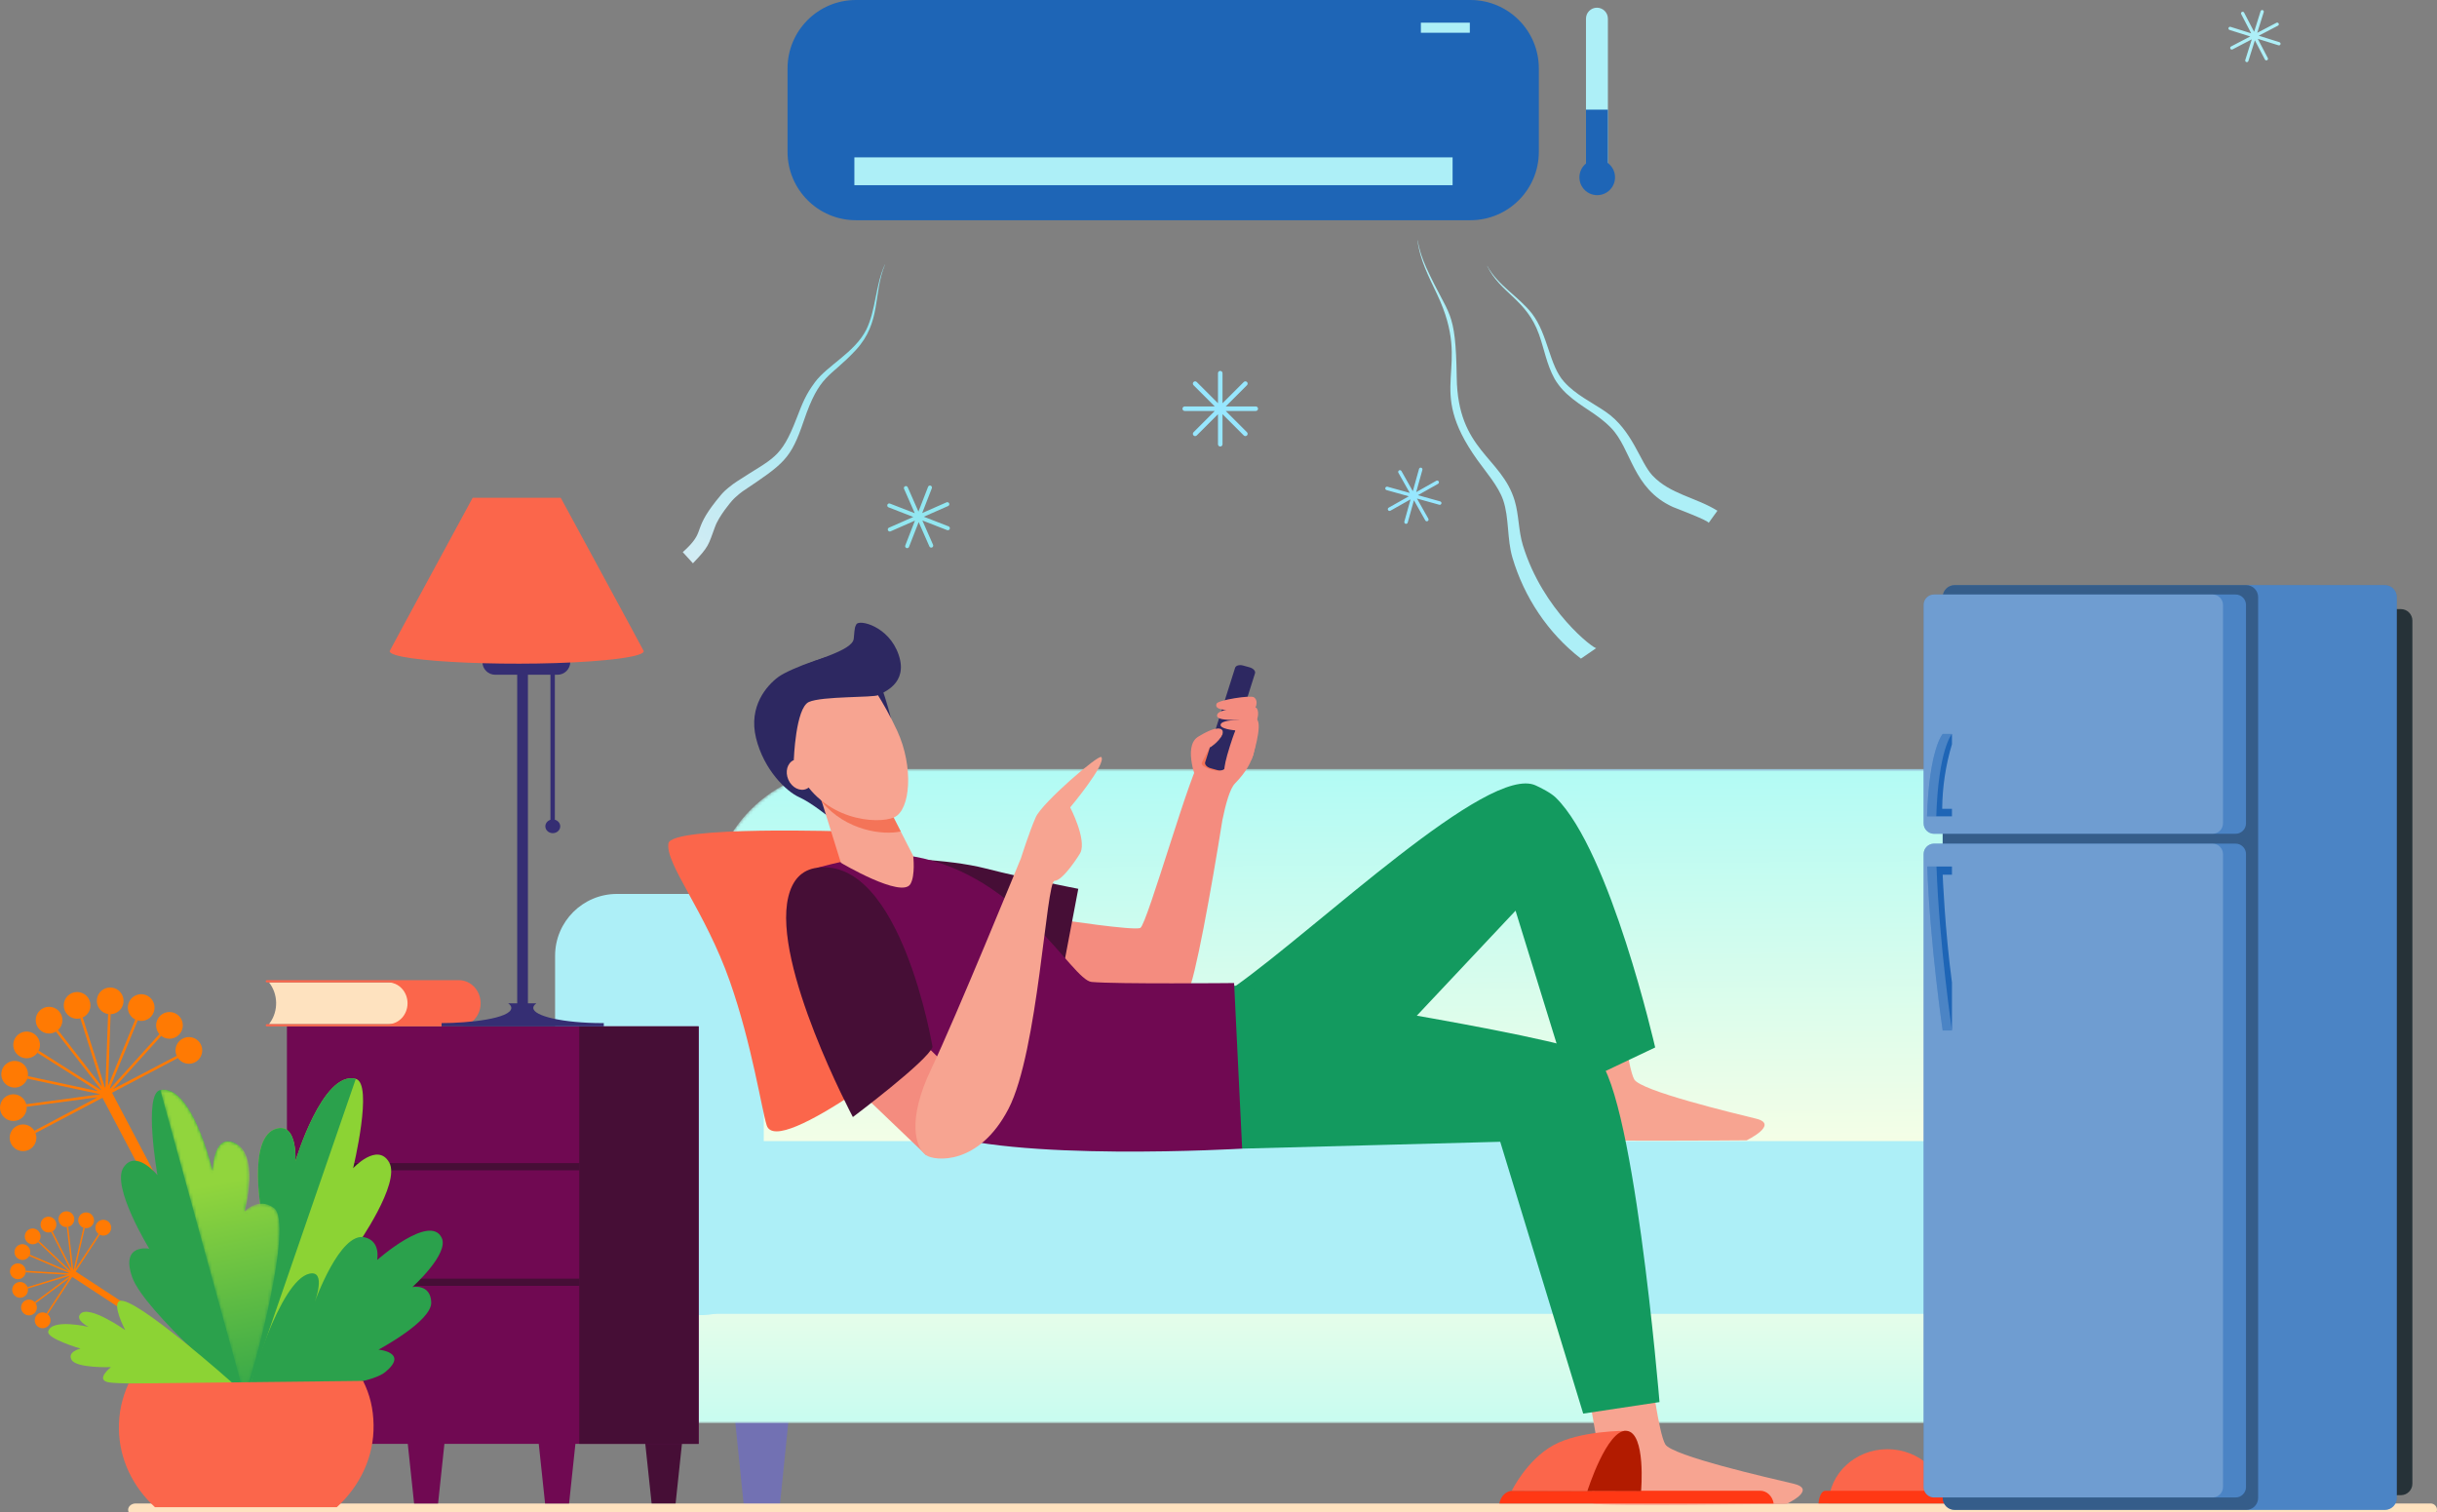 <svg width="788" height="489" viewBox="0 0 788 489" fill="none" xmlns="http://www.w3.org/2000/svg">
<rect x="0" y="0" width="788" height="489" fill="#808080" stroke="none"/>
<path d="M475.458 71.205H276.772C264.554 71.205 254.65 61.298 254.65 49.079V22.126C254.65 9.904 264.554 9.13318e-06 276.772 9.13318e-06H475.458C487.676 9.13318e-06 497.58 9.904 497.58 22.126V49.079C497.58 61.298 487.676 71.205 475.458 71.205Z" fill="#1E65B6"/>
<path d="M252.187 486.446H240.47L237.303 455.476H255.355L252.187 486.446Z" fill="#7271B3"/>
<path d="M708.867 486.446H697.15L693.982 455.476H712.034L708.867 486.446Z" fill="#7271B3"/>
<path d="M509.874 248.704H684.513C705.778 248.704 723.018 265.945 723.018 287.209V355.326H471.369V287.209C471.369 265.945 488.605 248.704 509.874 248.704Z" fill="#7271B3"/>
<mask id="mask0_184_1150" style="mask-type:luminance" maskUnits="userSpaceOnUse" x="229" y="248" width="470" height="130">
<path d="M274.401 248.621H654.057C678.712 248.621 698.698 268.607 698.698 293.262V377.746H229.76V293.262C229.76 268.607 249.745 248.621 274.401 248.621Z" fill="white"/>
</mask>
<g mask="url(#mask0_184_1150)">
<path d="M274.401 248.621H654.057C678.712 248.621 698.698 268.607 698.698 293.262V377.746H229.76V293.262C229.76 268.607 249.745 248.621 274.401 248.621Z" fill="url(#paint0_linear_184_1150)"/>
</g>
<mask id="mask1_184_1150" style="mask-type:luminance" maskUnits="userSpaceOnUse" x="214" y="370" width="509" height="91">
<path d="M722.928 370.939L214.434 370.931L214.4 460.159H722.928V370.939Z" fill="white"/>
</mask>
<g mask="url(#mask1_184_1150)">
<path d="M722.926 370.939L214.432 370.931L214.398 460.159H722.926V370.939Z" fill="url(#paint1_linear_184_1150)"/>
</g>
<path d="M226.974 425.206H199.486C188.444 425.206 179.488 416.251 179.488 405.209V309.037C179.488 297.991 188.444 289.039 199.486 289.039H226.974C238.016 289.039 246.967 297.991 246.967 309.037V405.209C246.967 416.251 238.016 425.206 226.974 425.206Z" fill="#ADEFF7"/>
<path d="M733.456 424.813H705.914C694.884 424.813 685.945 415.874 685.945 404.848V309.008C685.945 297.978 694.884 289.039 705.91 289.039H733.456C744.481 289.039 753.424 297.978 753.424 309.008V404.848C753.424 415.874 744.481 424.813 733.456 424.813Z" fill="#ADEFF7"/>
<path d="M720.04 424.796H217.876C206.453 424.796 197.191 415.539 197.191 404.115V389.637C197.191 378.214 206.453 368.952 217.872 368.952H720.04C731.464 368.952 740.721 378.214 740.721 389.637V404.115C740.721 415.539 731.464 424.796 720.04 424.796Z" fill="#ADEFF7"/>
<path d="M787.999 488.177C787.999 487.038 787.076 486.115 785.937 486.115H43.891C42.533 486.115 41.432 487.038 41.432 488.177C41.432 489.315 42.533 490.239 43.891 490.239H785.937C787.076 490.239 787.999 489.315 787.999 488.177Z" fill="#FEE2BF"/>
<path d="M184.012 486.127H176.253L174.158 466.386H186.107L184.012 486.127Z" fill="#700952"/>
<path d="M141.653 486.127H133.898L131.803 466.374H143.748L141.653 486.127Z" fill="#700952"/>
<path d="M218.455 486.111H210.7L208.605 466.374H220.554L218.455 486.111Z" fill="#460E36"/>
<path d="M225.905 466.846V331.85H92.781V466.846H225.905Z" fill="#700952"/>
<path d="M225.903 466.846V331.85H187.299V466.846H225.903Z" fill="#460E36"/>
<path d="M187.424 378.4H96.535V376.073H187.424V378.4Z" fill="#460E36"/>
<path d="M187.424 415.75H96.535V413.423H187.424V415.75Z" fill="#460E36"/>
<path d="M25.31 394.261C25.149 395.661 26.151 396.932 27.55 397.093C28.949 397.259 30.216 396.257 30.382 394.854C30.543 393.454 29.541 392.187 28.142 392.022C26.743 391.86 25.476 392.862 25.31 394.261Z" fill="#FF7A03"/>
<path d="M29.105 395.959C28.153 397.412 25.884 396.584 26.087 394.866C26.191 393.968 26.998 393.309 27.917 393.417C29.143 393.562 29.772 394.949 29.105 395.959Z" fill="#FF7A03"/>
<path d="M12.517 398.116C13.424 399.193 13.291 400.803 12.211 401.71C11.134 402.621 9.524 402.484 8.617 401.408C7.706 400.331 7.843 398.721 8.919 397.81C9.996 396.903 11.606 397.036 12.517 398.116Z" fill="#FF7A03"/>
<path d="M12.002 401.371C11.306 401.959 10.263 401.872 9.675 401.176C9.207 400.621 9.157 399.814 9.555 399.205C9.642 399.073 9.749 398.953 9.873 398.849C10.209 398.563 10.635 398.427 11.074 398.464C12.54 398.588 13.115 400.431 12.002 401.371Z" fill="#FF7A03"/>
<path d="M24.027 394.191C24.031 395.599 22.892 396.746 21.481 396.75C20.073 396.754 18.926 395.615 18.922 394.208C18.918 392.796 20.056 391.649 21.464 391.645C22.876 391.641 24.023 392.779 24.027 394.191Z" fill="#FF7A03"/>
<path d="M21.542 396.357C20.221 396.361 19.442 394.891 20.155 393.802C21.057 392.419 23.181 393.09 23.185 394.7C23.189 395.607 22.457 396.352 21.542 396.357Z" fill="#FF7A03"/>
<path d="M35.367 398.58C34.464 399.665 32.858 399.81 31.773 398.907C30.688 398.004 30.543 396.394 31.446 395.313C32.348 394.228 33.959 394.083 35.039 394.986C36.124 395.889 36.269 397.499 35.367 398.58Z" fill="#FF7A03"/>
<path d="M34.4 398.431C33.816 399.131 32.772 399.226 32.073 398.642C31.377 398.062 31.273 397.027 31.861 396.319C32.445 395.62 33.489 395.524 34.188 396.108C34.884 396.688 34.987 397.723 34.4 398.431Z" fill="#FF7A03"/>
<path d="M16.066 428.042C16.695 426.78 16.19 425.248 14.927 424.614C13.668 423.981 12.132 424.49 11.503 425.749C10.869 427.012 11.379 428.543 12.637 429.177C13.896 429.81 15.432 429.301 16.066 428.042Z" fill="#FF7A03"/>
<path d="M15.444 427.376C14.985 428.076 14.074 428.32 13.324 427.943C12.447 427.504 12.14 426.395 12.687 425.563C13.142 424.863 14.053 424.619 14.807 424.995C15.684 425.434 15.987 426.548 15.444 427.376Z" fill="#FF7A03"/>
<path d="M7.507 419.393C8.803 418.839 9.399 417.336 8.84 416.04C8.281 414.748 6.782 414.148 5.486 414.707C4.19 415.265 3.594 416.768 4.153 418.064C4.712 419.356 6.215 419.952 7.507 419.393Z" fill="#FF7A03"/>
<path d="M8.367 417.812C7.651 418.901 5.995 418.772 5.473 417.559C5.109 416.723 5.494 415.754 6.335 415.39C7.829 414.744 9.262 416.445 8.367 417.812Z" fill="#FF7A03"/>
<path d="M6.512 407.275C7.862 407.676 9.286 406.91 9.688 405.56C10.093 404.211 9.327 402.786 7.973 402.381C6.624 401.979 5.204 402.745 4.798 404.095C4.392 405.449 5.162 406.869 6.512 407.275Z" fill="#FF7A03"/>
<path d="M6.259 405.817C6.052 405.428 6.003 404.981 6.131 404.559C6.553 403.155 8.47 402.96 9.166 404.248C9.373 404.637 9.418 405.084 9.294 405.507C8.872 406.906 6.955 407.105 6.259 405.817Z" fill="#FF7A03"/>
<path d="M8.086 420.544C9.308 419.832 10.868 420.246 11.576 421.464C12.289 422.685 11.875 424.246 10.657 424.958C9.436 425.666 7.875 425.252 7.167 424.035C6.455 422.813 6.869 421.252 8.086 420.544Z" fill="#FF7A03"/>
<path d="M9.359 424.039C7.947 423.666 7.678 421.757 8.953 421.016C9.736 420.557 10.75 420.826 11.21 421.612C11.951 422.888 10.767 424.411 9.359 424.039Z" fill="#FF7A03"/>
<path d="M13.539 397.346C14.317 398.526 15.899 398.853 17.075 398.079C18.255 397.301 18.582 395.719 17.808 394.543C17.029 393.363 15.447 393.036 14.272 393.81C13.092 394.589 12.765 396.17 13.539 397.346Z" fill="#FF7A03"/>
<path d="M16.81 397.781C16.049 398.282 15.022 398.071 14.525 397.309C14.024 396.551 14.231 395.529 14.997 395.023C15.755 394.523 16.781 394.734 17.282 395.495C17.642 396.046 17.642 396.758 17.282 397.309C17.245 397.354 17.117 397.578 16.81 397.781Z" fill="#FF7A03"/>
<path d="M6.218 408.525C7.605 408.765 8.537 410.086 8.297 411.477C8.061 412.864 6.74 413.796 5.349 413.556C3.958 413.315 3.026 411.995 3.266 410.608C3.506 409.216 4.827 408.285 6.218 408.525Z" fill="#FF7A03"/>
<path d="M6.013 412.694C4.841 412.491 4.27 411.146 4.912 410.164C5.276 409.614 5.926 409.328 6.576 409.44C7.475 409.597 8.075 410.45 7.922 411.349C7.764 412.251 6.912 412.847 6.013 412.694Z" fill="#FF7A03"/>
<path d="M24.325 410.425L27.442 397.048L26.971 396.936L23.724 410.877L22.073 396.659L21.596 396.717L23.182 410.359L16.963 398.112L16.533 398.327L23.012 411.092L12.608 401.263L12.276 401.615L22.263 411.046L9.627 405.66L9.436 406.103L22.602 411.717L8.314 410.877L8.285 411.357L21.998 412.164L8.857 416.156L8.993 416.619L22.689 412.458L11.204 421L11.494 421.385L22.515 413.187L15.013 424.693L15.415 424.958L32.282 399.217L31.881 398.952L24.325 410.425Z" fill="#FF7A03"/>
<path d="M77.173 445.651L76.042 447.378L22.09 412.032L23.22 410.305L77.173 445.651Z" fill="#FF7A03"/>
<path d="M51.288 329.018C49.896 330.956 50.339 333.655 52.277 335.047C54.219 336.438 56.918 335.995 58.309 334.053C59.701 332.115 59.254 329.416 57.316 328.025C55.378 326.633 52.675 327.076 51.288 329.018Z" fill="#FF7A03"/>
<path d="M55.518 334.645C52.91 336.019 50.231 332.931 51.941 330.546C52.831 329.308 54.566 328.989 55.841 329.904C57.535 331.121 57.328 333.688 55.518 334.645Z" fill="#FF7A03"/>
<path d="M29.176 324.228C29.639 326.567 28.116 328.844 25.776 329.308C23.437 329.772 21.164 328.248 20.701 325.909C20.237 323.565 21.756 321.292 24.096 320.829C26.439 320.365 28.712 321.889 29.176 324.228Z" fill="#FF7A03"/>
<path d="M25.75 328.633C24.239 328.931 22.765 327.946 22.467 326.435C22.227 325.23 22.819 323.992 23.904 323.421C24.14 323.296 24.396 323.205 24.666 323.151C25.398 323.006 26.14 323.156 26.761 323.57C28.831 324.952 28.168 328.153 25.75 328.633Z" fill="#FF7A03"/>
<path d="M49.444 327.855C48.294 329.95 45.669 330.712 43.574 329.561C41.483 328.414 40.721 325.785 41.868 323.694C43.019 321.603 45.648 320.837 47.739 321.988C49.83 323.139 50.591 325.764 49.444 327.855Z" fill="#FF7A03"/>
<path d="M43.987 329.027C42.028 327.954 42.078 325.135 44.024 324.108C46.5 322.804 49.092 325.536 47.779 327.925C47.038 329.271 45.345 329.776 43.987 329.027Z" fill="#FF7A03"/>
<path d="M62.636 343.663C60.413 344.524 57.908 343.422 57.047 341.195C56.181 338.972 57.287 336.467 59.51 335.606C61.733 334.744 64.238 335.846 65.104 338.069C65.965 340.297 64.864 342.797 62.636 343.663Z" fill="#FF7A03"/>
<path d="M61.319 342.644C59.882 343.203 58.259 342.487 57.705 341.054C57.15 339.622 57.841 338.003 59.299 337.435C60.735 336.881 62.354 337.593 62.913 339.029C63.468 340.458 62.772 342.081 61.319 342.644Z" fill="#FF7A03"/>
<path d="M9.887 371.452C11.858 370.107 12.363 367.42 11.017 365.449C9.668 363.478 6.98 362.973 5.01 364.319C3.039 365.668 2.534 368.355 3.884 370.326C5.229 372.297 7.916 372.802 9.887 371.452Z" fill="#FF7A03"/>
<path d="M9.513 369.962C8.258 370.62 6.71 370.235 5.906 369.063C4.971 367.693 5.426 365.797 6.917 365.014C8.171 364.352 9.72 364.737 10.519 365.909C11.463 367.287 10.999 369.179 9.513 369.962Z" fill="#FF7A03"/>
<path d="M4.31 351.637C6.687 351.869 8.802 350.134 9.034 347.761C9.27 345.385 7.535 343.269 5.159 343.037C2.787 342.801 0.671 344.536 0.435 346.913C0.203 349.285 1.938 351.401 4.31 351.637Z" fill="#FF7A03"/>
<path d="M6.88 349.997C4.93 351.024 2.578 349.467 2.797 347.248C2.951 345.712 4.317 344.59 5.853 344.743C8.602 345.012 9.323 348.706 6.88 349.997Z" fill="#FF7A03"/>
<path d="M12.779 332.869C14.448 334.575 17.185 334.608 18.89 332.939C20.596 331.271 20.625 328.534 18.957 326.828C17.288 325.122 14.556 325.089 12.846 326.758C11.14 328.426 11.111 331.163 12.779 332.869Z" fill="#FF7A03"/>
<path d="M13.602 330.505C13.61 329.755 13.908 329.06 14.442 328.538C16.218 326.803 19.216 328.087 19.187 330.567C19.179 331.312 18.881 332.012 18.347 332.534C16.575 334.264 13.573 332.985 13.602 330.505Z" fill="#FF7A03"/>
<path d="M4.228 353.811C6.613 353.761 8.588 355.653 8.642 358.038C8.692 360.427 6.8 362.402 4.411 362.451C2.026 362.501 0.051 360.609 0.001 358.224C-0.053 355.839 1.844 353.86 4.228 353.811Z" fill="#FF7A03"/>
<path d="M3.242 360.025C1.457 358.315 2.625 355.272 5.117 355.218C6.657 355.185 7.937 356.411 7.97 357.951C8.024 360.447 5.022 361.735 3.242 360.025Z" fill="#FF7A03"/>
<path d="M31.325 323.934C31.508 326.315 33.582 328.095 35.962 327.913C38.343 327.735 40.123 325.656 39.941 323.276C39.759 320.899 37.685 319.115 35.304 319.297C32.923 319.479 31.143 321.557 31.325 323.934Z" fill="#FF7A03"/>
<path d="M35.809 327.258C34.273 327.374 32.927 326.219 32.811 324.683C32.691 323.151 33.838 321.806 35.383 321.686C36.919 321.57 38.264 322.721 38.38 324.257C38.467 325.37 37.883 326.426 36.898 326.944C36.798 326.981 36.426 327.209 35.809 327.258Z" fill="#FF7A03"/>
<path d="M11.315 334.484C13.174 335.978 13.472 338.694 11.977 340.557C10.482 342.416 7.762 342.715 5.899 341.22C4.04 339.725 3.746 337.005 5.241 335.146C6.736 333.283 9.452 332.985 11.315 334.484Z" fill="#FF7A03"/>
<path d="M7.595 340.487C6.021 339.22 6.278 336.765 8.038 335.837C9.027 335.316 10.224 335.432 11.093 336.131C12.294 337.096 12.489 338.856 11.524 340.056C10.551 341.265 8.791 341.447 7.595 340.487Z" fill="#FF7A03"/>
<path d="M36.571 352.142L52.156 334.889L51.551 334.343L35.309 352.324L44.525 329.913L43.771 329.606L34.923 351.111L35.768 327.871L34.953 327.842L34.075 352.055L26.73 328.969L25.956 329.213L33.002 351.372L18.71 333.03L18.068 333.531L32.961 352.643L12.487 339.684L12.052 340.371L31.698 352.809L8.959 347.944L8.79 348.743L32.481 353.811L8.467 357.04L8.579 357.847L31.619 354.75L11.075 365.639L11.46 366.36L57.546 342.077L57.165 341.356L36.571 352.142Z" fill="#FF7A03"/>
<path d="M85.937 447.647L82.849 449.274L31.943 352.684L35.032 351.057L85.937 447.647Z" fill="#FF7A03"/>
<path d="M80.306 450.384C80.306 450.384 115.669 424.134 120.517 412.823C125.361 401.511 115.371 402.787 115.371 402.787C115.371 402.787 129.647 382.557 125.858 375.87C122.07 369.184 114.182 377.721 114.182 377.721C114.182 377.721 120.807 350.353 115.048 348.83C104.32 345.994 95.518 375.452 95.518 375.452C95.518 375.452 96.305 363.222 89.593 364.869C79.466 367.354 84.823 393.682 84.823 393.682C84.823 393.682 81.594 389.012 76.042 393.454C66.076 401.424 80.306 450.384 80.306 450.384Z" fill="#8CD334"/>
<path d="M74.543 394.133C80.095 389.695 84.823 393.682 84.823 393.682C84.823 393.682 79.466 367.354 89.593 364.869C96.305 363.222 95.518 375.452 95.518 375.452C95.518 375.452 104.32 345.994 115.048 348.83L80.041 450.301C78.476 443.962 65.236 401.578 74.543 394.133Z" fill="#2BA14C"/>
<path d="M80.356 449.473C80.356 449.473 117.229 449.804 124.707 443.523C132.188 437.242 122.376 436.381 122.376 436.381C122.376 436.381 139.695 427.19 139.442 421.058C139.19 414.93 133.319 416.164 133.319 416.164C133.319 416.164 145.288 405.44 142.833 400.244C139.057 392.253 121.937 407.403 121.937 407.403C121.937 407.403 123.245 401.329 117.933 400.058C109.926 398.145 101.802 420.913 101.802 420.913C101.802 420.913 105.632 410.657 100.134 411.796C90.263 413.841 80.356 449.473 80.356 449.473Z" fill="#2BA14C"/>
<path d="M78.848 451.489C78.848 451.489 46.682 424.043 42.757 412.984C38.836 401.93 48.263 403.747 48.263 403.747C48.263 403.747 35.904 383.633 39.916 377.502C43.928 371.37 50.913 379.973 50.913 379.973C50.913 379.973 46.268 353.529 51.841 352.432C62.221 350.382 68.808 378.942 68.808 378.942C68.808 378.942 68.799 367.258 75.089 369.233C84.574 372.214 77.879 396.936 77.879 396.936C77.879 396.936 81.382 387.695 86.396 392.258C95.393 400.443 78.848 451.489 78.848 451.489Z" fill="#2BA14C"/>
<mask id="mask2_184_1150" style="mask-type:luminance" maskUnits="userSpaceOnUse" x="51" y="352" width="40" height="100">
<path d="M88.573 390.573C83.455 386.85 79.121 391.707 79.121 391.707C79.121 391.707 84.573 372.214 75.088 369.233C68.799 367.258 68.761 378.586 68.761 378.586C68.761 378.586 62.22 350.382 51.84 352.432L78.992 451.096C81.94 444.335 95.106 395.322 88.573 390.573Z" fill="white"/>
</mask>
<g mask="url(#mask2_184_1150)">
<path d="M88.573 390.573C83.455 386.85 79.121 391.707 79.121 391.707C79.121 391.707 84.573 372.214 75.088 369.233C68.799 367.258 68.761 378.586 68.761 378.586C68.761 378.586 62.22 350.382 51.84 352.432L78.992 451.096C81.94 444.335 95.106 395.322 88.573 390.573Z" fill="url(#paint2_linear_184_1150)"/>
</g>
<path d="M75.611 447.548C75.611 447.548 40.252 447.709 35.362 446.989C30.468 446.272 35.876 442.033 35.876 442.033C35.876 442.033 24.883 442.434 23.206 439.76C21.53 437.085 26.022 436.029 26.022 436.029C26.022 436.029 15.071 432.858 15.597 430.531C16.569 426.192 28.659 429.02 28.659 429.02C28.659 429.02 24.171 426.838 25.997 424.813C28.746 421.758 40.505 430.067 40.505 430.067C40.505 430.067 36.091 421.716 38.695 420.66C43.366 418.764 75.611 447.548 75.611 447.548Z" fill="#8CD334"/>
<path d="M50.101 487.32H108.906C116.396 480.48 120.963 471.056 120.793 460.722C120.71 455.501 119.638 450.951 117.394 446.484L41.576 447.336C39.481 451.874 38.355 456.863 38.442 462.08C38.599 471.926 43.021 480.803 50.101 487.32Z" fill="#FB664B"/>
<path d="M86.969 331.151H126.02C129.486 331.151 132.293 328.124 132.293 324.389C132.293 320.655 129.486 317.628 126.02 317.628H86.969C89.954 321.375 90.07 326.874 87.246 330.765L86.969 331.151Z" fill="#FEE2BF"/>
<path d="M131.778 324.389C131.778 320.655 128.938 317.628 125.435 317.628H86.255C86.073 317.628 85.924 317.467 85.928 317.272C85.928 317.082 86.073 316.924 86.255 316.924H148.405C152.272 316.924 155.407 320.266 155.407 324.389C155.407 328.509 152.272 331.85 148.405 331.85H86.255C86.077 331.85 85.928 331.697 85.928 331.502C85.924 331.308 86.073 331.151 86.255 331.151H125.435C128.938 331.151 131.778 328.124 131.778 324.389Z" fill="#FB664B"/>
<path d="M401.843 226.143C399.086 223.767 399.289 230.42 398.001 231.029C395.79 232.076 396.722 236.151 395.558 237.314C394.395 238.477 388.449 245.491 388.42 245.499C385.783 246.274 370.886 299.108 368.716 300.036C366.543 300.967 343.113 297.398 343.113 297.398L337.527 317.727C337.527 317.727 380.661 325.64 384.077 320.675C386.309 317.429 391.749 287.151 395.26 265.129C396.316 259.974 397.69 255.014 399.28 253.374C403.007 249.532 404.808 246.274 405.391 243.015C405.801 240.713 405.218 229.054 401.843 226.143Z" fill="#F48C7F"/>
<path d="M504.479 330.525L508.027 351.939C508.027 351.939 504.479 367.3 506.255 368.231C508.027 369.163 564.774 368.695 564.774 368.695C564.774 368.695 575.415 363.573 567.879 361.714C560.34 359.851 530.488 352.713 528.422 348.991C526.352 345.269 523.988 325.408 523.988 325.408L504.479 330.525Z" fill="#F7A491"/>
<path d="M513.322 448.525L517.049 469.938C517.049 469.938 513.281 485.196 515.144 486.127C517.003 487.059 577.717 486.231 577.717 486.231C577.717 486.231 587.798 481.573 579.886 479.714C571.974 477.851 540.632 470.713 538.458 466.991C536.289 463.264 533.804 443.407 533.804 443.407L513.322 448.525Z" fill="#F7A491"/>
<path d="M299.216 310.06L274.78 268.868C274.78 268.868 217.03 266.864 216.132 272.706C215.105 279.401 228.011 294.521 236.03 317.392C243.081 337.489 246.269 358.597 247.901 363.822C251.391 374.992 301.311 335.196 301.311 335.196L299.216 310.06Z" fill="#FB664B"/>
<path d="M383.188 324.861C383.188 324.861 392.296 323.913 399.281 318.97C426.206 299.895 481.322 246.92 496.566 253.954C498.177 254.699 501.468 256.327 503.083 257.912C520.717 275.269 535.2 338.674 535.2 338.674L507.737 351.707L490.049 294.451L437.836 349.972L383.188 324.861Z" fill="#139A5F"/>
<path d="M358.08 319.694L399.028 318.696C399.028 318.696 502.822 334.463 515.375 341.108C527.929 347.757 536.599 453.336 536.599 453.336L511.926 457.058L485.097 369.171L401.649 371.386L358.08 319.694Z" fill="#139A5F"/>
<path d="M287.281 277.533C287.281 277.533 305.991 277.533 318.789 280.817C331.591 284.1 348.662 287.379 348.662 287.379L343.735 313.31C343.735 313.31 317.15 308.714 315.837 308.714C314.525 308.714 287.281 277.533 287.281 277.533Z" fill="#460E36"/>
<path d="M264.294 280.556C264.294 280.556 256.17 287.201 259.123 309.356C262.079 331.511 274.91 355.177 300.754 365.515C326.602 375.854 401.649 371.386 401.649 371.386L399.049 317.843C399.049 317.843 361.091 318.233 352.967 317.491C346.537 316.908 329.893 282.936 295.404 276.92C286.316 275.335 275.994 277.475 264.294 280.556Z" fill="#700952"/>
<path d="M268.24 264.342C268.24 264.342 262.506 259.589 258.382 257.742C254.263 255.896 246.976 248.919 244.458 238.618C241.937 228.317 248.015 221.573 251.704 218.861C255.397 216.145 270.903 210.303 277.051 210.874C283.204 211.445 288.048 232.155 288.048 232.155L285.584 250.489L268.24 264.342Z" fill="#2D2861"/>
<path d="M286.991 260.512L295.292 276.755C295.292 276.755 296.025 283.073 294.381 285.843C291.549 290.604 271.899 278.962 271.899 278.962L263.213 251.077L286.991 260.512Z" fill="#F7A491"/>
<path d="M265.772 259.287C273.642 268.681 285.587 270.085 291.247 268.839L286.991 260.512L263.213 251.077L265.772 259.287Z" fill="#F47458"/>
<path d="M261.273 221.051C267.96 214.878 278.654 216.422 283.42 224.015C285.494 227.311 287.916 231.542 290.135 236.354C295.472 247.93 294.421 261.941 289.121 264.268C283.821 266.594 265.861 265.477 258.052 249.143C253.233 239.057 254.259 227.526 261.273 221.051Z" fill="#F7A491"/>
<path d="M262.53 248.737C263.661 251.312 262.874 254.149 260.767 255.072C258.663 255.995 256.042 254.658 254.908 252.087C253.778 249.511 254.569 246.675 256.672 245.752C258.779 244.825 261.4 246.162 262.53 248.737Z" fill="#F7A491"/>
<path d="M256.673 245.752C256.673 245.752 253.344 240.56 251.795 234.917C250.247 229.269 251.841 219.916 256.938 216.666C262.035 213.416 275.735 210.605 276.062 206.456C276.393 202.308 276.526 202.66 276.89 201.894C277.71 200.15 287.427 202.395 290.59 211.748C293.754 221.096 285.494 223.879 284.016 224.744C282.533 225.609 265.827 225.042 261.538 226.976C257.248 228.913 256.673 245.752 256.673 245.752Z" fill="#2D2861"/>
<path d="M271.195 346.462L299.507 373.539L312.801 351.14L289.413 328.244L271.195 346.462Z" fill="#F48C7F"/>
<path d="M330.154 277.409C330.154 277.409 308.943 329.238 301.064 345.733C293.189 362.224 296.004 371.138 299.507 373.539C302.206 375.39 316.491 376.988 326.092 358.522C335.693 340.06 338.277 284.795 340.985 284.795C343.693 284.795 349.021 276.399 349.357 275.687C351.398 271.352 346.044 261.055 346.044 261.055C346.044 261.055 357.794 247.031 356.126 244.791C355.331 243.727 337.022 259.519 334.927 264.197C332.837 268.876 330.154 277.409 330.154 277.409Z" fill="#F7A491"/>
<path d="M301.532 338.516C301.532 338.516 291.359 277.173 264.294 280.556C259.069 281.206 256.175 284.721 254.904 289.971C249.587 311.919 275.775 361.172 275.775 361.172C275.775 361.172 300.054 342.95 301.532 338.516Z" fill="#460E36"/>
<path d="M391.193 241.724L393.135 235.588C393.967 235.422 394.679 235.467 395.089 235.877C396.704 237.492 392.257 241.272 391.193 241.724Z" fill="#13375B"/>
<path d="M389.691 246.46C389.46 247.197 390.238 248.062 391.43 248.389L391.803 248.493C391.389 251.023 387.021 252.559 387.021 252.559C387.021 252.559 382.525 241.699 387.178 238.362C387.178 238.362 390.685 236.068 393.136 235.588C393.968 235.422 394.681 235.468 395.09 235.877C396.705 237.492 392.258 241.272 391.194 241.724C391.182 241.732 391.174 241.732 391.161 241.736C391.161 241.736 391.161 241.773 391.157 241.835L389.691 246.46Z" fill="#F48C7F"/>
<path d="M392.107 242.088L391.196 241.724C391.196 241.724 389.237 245.189 388.616 246.584C387.995 247.984 392.922 249.532 394.318 249.147C395.713 248.758 392.107 242.088 392.107 242.088Z" fill="#F47458"/>
<path d="M405.805 217.701L396.129 248.253C395.898 248.986 394.742 249.313 393.55 248.982C393.525 248.973 391.289 248.352 391.43 248.389C390.238 248.062 389.459 247.197 389.691 246.46C389.766 246.228 389.302 247.69 391.194 241.724C392.258 241.272 396.705 237.492 395.09 235.877C394.68 235.467 393.968 235.422 393.136 235.588L399.371 215.913C399.603 215.18 400.758 214.853 401.947 215.184L404.066 215.772C405.259 216.107 406.041 216.969 405.805 217.701Z" fill="#2D2861"/>
<path d="M405.567 229.518C405.567 229.518 407.339 226.843 405.451 225.444C404.454 224.707 393.891 226.338 393.395 227.493C392.037 230.661 401.597 229.315 405.567 229.518Z" fill="#F48C7F"/>
<path d="M406.499 232.602C406.499 232.602 407.27 230.425 406.384 228.996C405.725 227.94 394.629 229.013 393.698 230.797C392.104 233.853 402.529 232.399 406.499 232.602Z" fill="#F48C7F"/>
<path d="M406.382 232.544C406.382 232.544 395.857 232.304 394.801 233.998C393.746 235.695 399.397 236.151 399.397 236.151L404.924 244.994C404.924 244.994 408.398 234.316 406.382 232.544Z" fill="#F48C7F"/>
<path d="M399.57 235.919C399.57 235.919 398.92 237.331 397.711 241.156C394.916 250 395.943 250.253 396.875 250.658C397.806 251.064 403.586 246.042 404.46 245.81C405.333 245.578 407.486 234.697 406.029 230.855C404.576 227.017 403.122 226.317 403.122 226.317L399.57 235.919Z" fill="#F48C7F"/>
<path d="M573.512 486.115C573.131 483.771 571.318 481.999 569.14 481.999H489.198C487.016 481.999 485.207 483.771 484.826 486.115H573.512Z" fill="#FF3814"/>
<path d="M513.287 482.07L488.83 482.003C488.83 482.003 493.629 472.104 502.22 467.314C510.807 462.523 525.65 462.627 525.65 462.627L513.287 482.07Z" fill="#FB664B"/>
<path d="M530.639 482.124C530.639 482.124 532.295 463.211 525.961 462.627C519.622 462.039 513.287 482.07 513.287 482.07L530.639 482.124Z" fill="#B21B00"/>
<path d="M629.315 486.069C629.034 476.36 620.625 468.568 610.29 468.568C599.952 468.568 591.547 476.36 591.266 486.069H629.315Z" fill="#FB664B"/>
<path d="M631.688 486.111C631.498 483.784 630.608 482.02 629.535 482.02H590.161C589.088 482.02 588.198 483.784 588.008 486.111H631.688Z" fill="#FF3814"/>
<path d="M475.264 10.591H459.439V7.332H475.264V10.591Z" fill="#ADEFF7"/>
<path d="M469.692 59.877H276.264V50.88H469.692V59.877Z" fill="#ADEFF7"/>
<path d="M516.37 60.569C514.412 60.569 512.826 58.983 512.826 57.025V6.028C512.826 4.074 514.412 2.488 516.37 2.488C518.325 2.488 519.91 4.074 519.91 6.028V57.025C519.91 58.983 518.325 60.569 516.37 60.569Z" fill="#ADEFF7"/>
<path d="M512.826 35.45V57.025C512.826 58.983 514.412 60.569 516.37 60.569C518.325 60.569 519.91 58.983 519.91 57.025V35.45H512.826Z" fill="#1E65B6"/>
<path d="M522.215 57.339C522.215 60.519 519.64 63.099 516.46 63.099C513.281 63.099 510.701 60.519 510.701 57.339C510.701 54.16 513.281 51.584 516.46 51.584C519.64 51.584 522.215 54.16 522.215 57.339Z" fill="#1E65B6"/>
<path d="M406.051 131.418H396.334L403.207 124.545C403.492 124.26 403.492 123.796 403.207 123.51C402.921 123.225 402.457 123.225 402.172 123.51L395.299 130.379V120.666C395.299 120.26 394.972 119.929 394.566 119.929C394.16 119.929 393.833 120.26 393.833 120.666V130.379L386.96 123.51C386.674 123.225 386.211 123.225 385.925 123.51C385.639 123.796 385.639 124.26 385.925 124.545L392.794 131.418H383.08C382.675 131.418 382.348 131.745 382.348 132.151C382.348 132.557 382.675 132.884 383.08 132.884H392.794L385.925 139.753C385.639 140.043 385.639 140.506 385.925 140.792C386.066 140.933 386.256 141.007 386.442 141.007C386.629 141.007 386.819 140.933 386.96 140.792L393.833 133.919V143.636C393.833 144.042 394.16 144.369 394.566 144.369C394.972 144.369 395.299 144.042 395.299 143.636V133.919L402.172 140.792C402.312 140.933 402.499 141.007 402.689 141.007C402.875 141.007 403.062 140.933 403.207 140.792C403.492 140.506 403.492 140.043 403.207 139.753L396.334 132.884H406.051C406.457 132.884 406.784 132.557 406.784 132.151C406.784 131.745 406.457 131.418 406.051 131.418Z" fill="#97E7FF"/>
<path d="M306.723 170.188L298.707 167.075L306.582 163.609C306.909 163.465 307.058 163.084 306.913 162.752C306.768 162.425 306.388 162.276 306.056 162.421L298.186 165.887L301.303 157.871C301.432 157.536 301.266 157.159 300.931 157.03C300.599 156.898 300.223 157.064 300.094 157.399L296.977 165.415L293.511 157.544C293.366 157.217 292.985 157.068 292.658 157.213C292.327 157.353 292.178 157.738 292.323 158.066L295.788 165.936L287.773 162.823C287.437 162.69 287.06 162.856 286.932 163.191C286.804 163.527 286.969 163.899 287.301 164.032L295.316 167.149L287.446 170.611C287.118 170.756 286.969 171.141 287.114 171.468C287.185 171.633 287.317 171.749 287.47 171.811C287.628 171.869 287.806 171.874 287.967 171.799L295.842 168.334L292.724 176.353C292.592 176.685 292.758 177.061 293.093 177.194C293.428 177.322 293.805 177.157 293.933 176.821L297.051 168.806L300.517 176.676C300.587 176.842 300.719 176.962 300.873 177.02C301.03 177.082 301.204 177.082 301.369 177.012C301.697 176.867 301.846 176.482 301.705 176.155L298.239 168.284L306.255 171.402C306.586 171.53 306.963 171.364 307.096 171.029C307.224 170.698 307.058 170.321 306.723 170.188Z" fill="#92E7F1"/>
<path d="M736.084 7.364L729.877 10.606L731.976 3.924C732.063 3.646 731.906 3.348 731.629 3.261C731.351 3.174 731.053 3.327 730.966 3.609L728.867 10.287L725.629 4.081C725.493 3.824 725.174 3.721 724.913 3.857C724.656 3.994 724.557 4.313 724.69 4.569L727.931 10.78L721.249 8.681C720.972 8.594 720.678 8.747 720.586 9.024C720.5 9.306 720.657 9.6 720.934 9.687L727.617 11.786L721.406 15.028C721.15 15.165 721.05 15.479 721.183 15.74C721.319 15.997 721.638 16.1 721.895 15.964L728.105 12.722L726.006 19.404C725.919 19.682 726.072 19.98 726.354 20.067C726.491 20.112 726.635 20.091 726.756 20.029C726.876 19.967 726.971 19.86 727.012 19.719L729.111 13.041L732.353 19.247C732.49 19.508 732.809 19.607 733.065 19.471C733.326 19.338 733.426 19.015 733.289 18.758L730.047 12.552L736.73 14.647C736.87 14.693 737.011 14.676 737.131 14.614C737.251 14.552 737.346 14.44 737.392 14.303C737.479 14.026 737.326 13.728 737.048 13.641L730.366 11.542L736.572 8.3C736.833 8.167 736.932 7.849 736.796 7.588C736.663 7.331 736.345 7.232 736.084 7.364Z" fill="#ADEFF7"/>
<path d="M464.437 155.445L457.92 159.125L459.928 151.917C460.011 151.615 459.833 151.304 459.535 151.221C459.233 151.139 458.922 151.312 458.84 151.615L456.832 158.823L453.155 152.306C453.002 152.037 452.658 151.938 452.385 152.091C452.112 152.248 452.016 152.592 452.17 152.861L455.85 159.378L448.642 157.374C448.34 157.287 448.029 157.465 447.946 157.763C447.864 158.065 448.037 158.376 448.34 158.459L455.548 160.467L449.031 164.143C448.762 164.297 448.663 164.64 448.816 164.913C448.969 165.187 449.317 165.282 449.586 165.129L456.103 161.448L454.095 168.656C454.012 168.959 454.19 169.269 454.488 169.352C454.641 169.393 454.794 169.373 454.919 169.298C455.043 169.228 455.142 169.112 455.184 168.959L457.192 161.75L460.868 168.267C461.022 168.536 461.365 168.636 461.638 168.482C461.912 168.329 462.007 167.981 461.854 167.712L458.173 161.195L465.381 163.199C465.53 163.245 465.684 163.22 465.812 163.15C465.936 163.079 466.035 162.959 466.077 162.81C466.16 162.508 465.986 162.197 465.683 162.115L458.475 160.107L464.992 156.43C465.265 156.277 465.361 155.933 465.207 155.66C465.054 155.387 464.706 155.291 464.437 155.445Z" fill="#97E7FF"/>
<path d="M179.409 267.195H177.984V208.978H179.409V267.195Z" fill="#352E73"/>
<path d="M170.706 329.495H167.24V217.292H170.706V329.495Z" fill="#352E73"/>
<path d="M194.695 330.794C182.402 330.794 172.436 328.592 172.436 325.876C172.436 325.375 172.78 324.894 173.409 324.439L173.302 324.406H164.358L164.329 324.414C164.979 324.878 165.331 325.366 165.331 325.876C165.331 329.354 151.378 330.815 142.791 330.794H142.783V331.859H195.237V330.794L195.225 330.79C195.047 330.794 194.873 330.794 194.695 330.794Z" fill="#352E73"/>
<path d="M180.255 218.169H160.125C157.835 218.169 155.98 216.314 155.98 214.025V213.979H184.4V214.025C184.4 216.314 182.545 218.169 180.255 218.169Z" fill="#352E73"/>
<path d="M208.163 210.539C208.163 211.69 203.332 212.725 195.56 213.453C169.563 215.909 125.99 214.116 125.99 210.539C125.99 210.398 152.836 160.95 152.836 160.95H181.317C181.317 160.95 208.163 210.398 208.163 210.539Z" fill="#FB664B"/>
<path d="M181.151 267.174C181.151 268.395 180.071 269.385 178.742 269.385C177.412 269.385 176.336 268.395 176.336 267.174C176.336 265.953 177.412 264.959 178.742 264.959C180.071 264.959 181.151 265.953 181.151 267.174Z" fill="#352E73"/>
<path d="M224.057 182.133C229.349 176.61 229.001 176.262 231.179 170.404C232.445 166.785 236.648 161.949 236.627 161.978C238.126 160.268 240.345 158.715 240.275 158.769C253.516 149.884 255.689 148.476 259.859 136.188C265.104 120.749 268.139 122.405 276.689 113.23C285.098 104.129 282.216 95.17 286.162 85.556L286.121 85.535C283.02 92.284 283.276 100.138 280.088 106.638C276.316 114.037 267.539 118.128 263.49 123.61C260.554 127.593 259.565 130.106 257.54 135.343C252.522 148.377 250.009 147.992 238.561 155.478C238.536 155.494 236.946 156.579 236.971 156.562C234.495 158.434 233.712 159.366 233.733 159.341C233.712 159.366 233.224 159.908 233.253 159.871C223.44 171.48 228.396 171.136 222.028 177.359L220.766 178.519L224.057 182.133Z" fill="url(#paint3_linear_184_1150)"/>
<path d="M516.162 209.542C515.533 209.973 498.901 197.498 492.413 176.271C490.981 171.584 491.146 166.454 489.768 161.875C485.491 147.665 471.351 145.686 471.033 122.098C470.689 99.517 468.619 102.821 461.204 86.558C459.937 83.738 458.897 80.803 458.421 77.731L458.363 77.739C459.075 83.954 462.011 89.502 464.702 95.203C476.477 120.14 460.276 124.301 477.715 148.746C480.427 152.53 484.518 157.229 486.054 161.717C488 167.414 487.271 174.304 489.035 180.27C492.823 193.089 500.582 204.773 511.19 212.95C513.363 211.459 513.993 211.029 516.162 209.542Z" fill="#ADEFF7"/>
<path d="M555.325 165.133C548.328 160.781 540.03 159.808 534.325 153.747C530.255 149.425 527.883 139.028 519.093 133.07C514.559 129.994 509.483 127.613 505.765 123.469C500.938 118.177 500.573 108.191 495.369 101.393C491.005 95.824 484.327 92.296 480.907 85.978L480.865 85.999C485.221 94.942 493.564 96.706 497.646 108.141C499.422 113.184 500.093 117.747 502.647 122.438C504.378 125.456 506.755 127.472 506.73 127.452C511.491 131.807 516.24 133.555 520.906 138.324C527.568 145.139 527.817 157.991 540.958 163.936C541.562 164.21 552.924 168.462 552.468 169.095C552.468 169.095 555.329 165.133 555.325 165.133Z" fill="#ADEFF7"/>
<g clip-path="url(#clip0_184_1150)">
<path d="M670.003 483.436H776.319C778.377 483.436 780.045 481.768 780.045 479.71V200.665C780.045 198.607 778.377 196.939 776.319 196.939H670.003C667.945 196.939 666.277 198.607 666.277 200.665V479.71C666.277 481.768 667.945 483.436 670.003 483.436Z" fill="#263238"/>
<path d="M632.045 488.205H771.121C773.263 488.205 775 486.468 775 484.326V193.066C775 190.924 773.263 189.187 771.121 189.187H632.045C629.903 189.187 628.166 190.924 628.166 193.066V484.326C628.166 486.468 629.903 488.205 632.045 488.205Z" fill="#1E65B6"/>
<path opacity="0.2" d="M632.045 488.205H771.121C773.263 488.205 775 486.468 775 484.326V193.066C775 190.924 773.263 189.187 771.121 189.187H632.045C629.903 189.187 628.166 190.924 628.166 193.066V484.326C628.166 486.468 629.903 488.205 632.045 488.205Z" fill="white"/>
<path opacity="0.3" d="M632.044 488.205H726.285C728.427 488.205 730.164 486.468 730.164 484.326V193.066C730.164 190.924 728.427 189.187 726.285 189.187H632.044C629.902 189.187 628.165 190.924 628.165 193.066V484.326C628.165 486.468 629.902 488.205 632.044 488.205Z" fill="black"/>
<path d="M722.862 192.216H625.379C623.513 192.216 622 193.729 622 195.595V266.208C622 268.074 623.513 269.587 625.379 269.587H722.862C724.728 269.587 726.241 268.074 726.241 266.208V195.595C726.241 193.729 724.728 192.216 722.862 192.216Z" fill="#1E65B6"/>
<path d="M722.862 272.774H625.379C623.513 272.774 622 274.287 622 276.153V480.799C622 482.665 623.513 484.178 625.379 484.178H722.862C724.728 484.178 726.241 482.665 726.241 480.799V276.153C726.241 274.287 724.728 272.774 722.862 272.774Z" fill="#1E65B6"/>
<path opacity="0.2" d="M722.862 192.216H625.379C623.513 192.216 622 193.729 622 195.595V266.208C622 268.074 623.513 269.587 625.379 269.587H722.862C724.728 269.587 726.241 268.074 726.241 266.208V195.595C726.241 193.729 724.728 192.216 722.862 192.216Z" fill="white"/>
<path opacity="0.2" d="M722.862 272.774H625.379C623.513 272.774 622 274.287 622 276.153V480.799C622 482.665 623.513 484.178 625.379 484.178H722.862C724.728 484.178 726.241 482.665 726.241 480.799V276.153C726.241 274.287 724.728 272.774 722.862 272.774Z" fill="white"/>
<path opacity="0.2" d="M715.425 192.216H625.379C623.513 192.216 622 193.729 622 195.595V266.208C622 268.074 623.513 269.587 625.379 269.587H715.425C717.291 269.587 718.804 268.074 718.804 266.208V195.595C718.804 193.729 717.291 192.216 715.425 192.216Z" fill="white"/>
<path opacity="0.2" d="M715.425 272.774H625.379C623.513 272.774 622 274.287 622 276.153V480.799C622 482.665 623.513 484.178 625.379 484.178H715.425C717.291 484.178 718.804 482.665 718.804 480.799V276.153C718.804 274.287 717.291 272.774 715.425 272.774Z" fill="white"/>
<path d="M631.164 282.817H628.164C628.164 282.817 628.864 300.617 631.164 317.677V333.187H628.164C628.164 333.187 624.064 305.407 623.164 280.177H631.164V282.817Z" fill="#1E65B6"/>
<path d="M631.164 240.617C629.132 247.4 628.068 254.436 628.004 261.517H631.164V263.947H623.094C623.804 242.127 628.164 237.307 628.164 237.307H631.164V240.617Z" fill="#1E65B6"/>
<path opacity="0.2" d="M626.092 263.947C626.798 242.124 631.167 237.31 631.167 237.31H628.167C628.167 237.31 623.798 242.124 623.092 263.947H626.092Z" fill="white"/>
<path opacity="0.2" d="M623.164 280.178C624.064 305.403 628.164 333.189 628.164 333.189H631.164C631.164 333.189 627.058 305.403 626.164 280.178H623.164Z" fill="white"/>
</g>
<defs>
<linearGradient id="paint0_linear_184_1150" x1="463.063" y1="178.087" x2="464.582" y2="383.152" gradientUnits="userSpaceOnUse">
<stop stop-color="#8BF9FD"/>
<stop offset="0.99" stop-color="#FAFEE5"/>
<stop offset="1" stop-color="#FAFEE5"/>
</linearGradient>
<linearGradient id="paint1_linear_184_1150" x1="468.66" y1="533.811" x2="468.66" y2="397.861" gradientUnits="userSpaceOnUse">
<stop stop-color="#8BF9FD"/>
<stop offset="0.99" stop-color="#FAFEE5"/>
<stop offset="1" stop-color="#FAFEE5"/>
</linearGradient>
<linearGradient id="paint2_linear_184_1150" x1="86.002" y1="448.632" x2="72.616" y2="381.417" gradientUnits="userSpaceOnUse">
<stop stop-color="#37A849"/>
<stop offset="0.99" stop-color="#91D53D"/>
<stop offset="1" stop-color="#91D53D"/>
</linearGradient>
<linearGradient id="paint3_linear_184_1150" x1="267" y1="102" x2="227.5" y2="184" gradientUnits="userSpaceOnUse">
<stop stop-color="#92E7F1"/>
<stop offset="1" stop-color="#D3ECF4"/>
</linearGradient>
<clipPath id="clip0_184_1150">
<rect width="158.043" height="332.205" fill="white" transform="translate(622 156)"/>
</clipPath>
</defs>
</svg>
